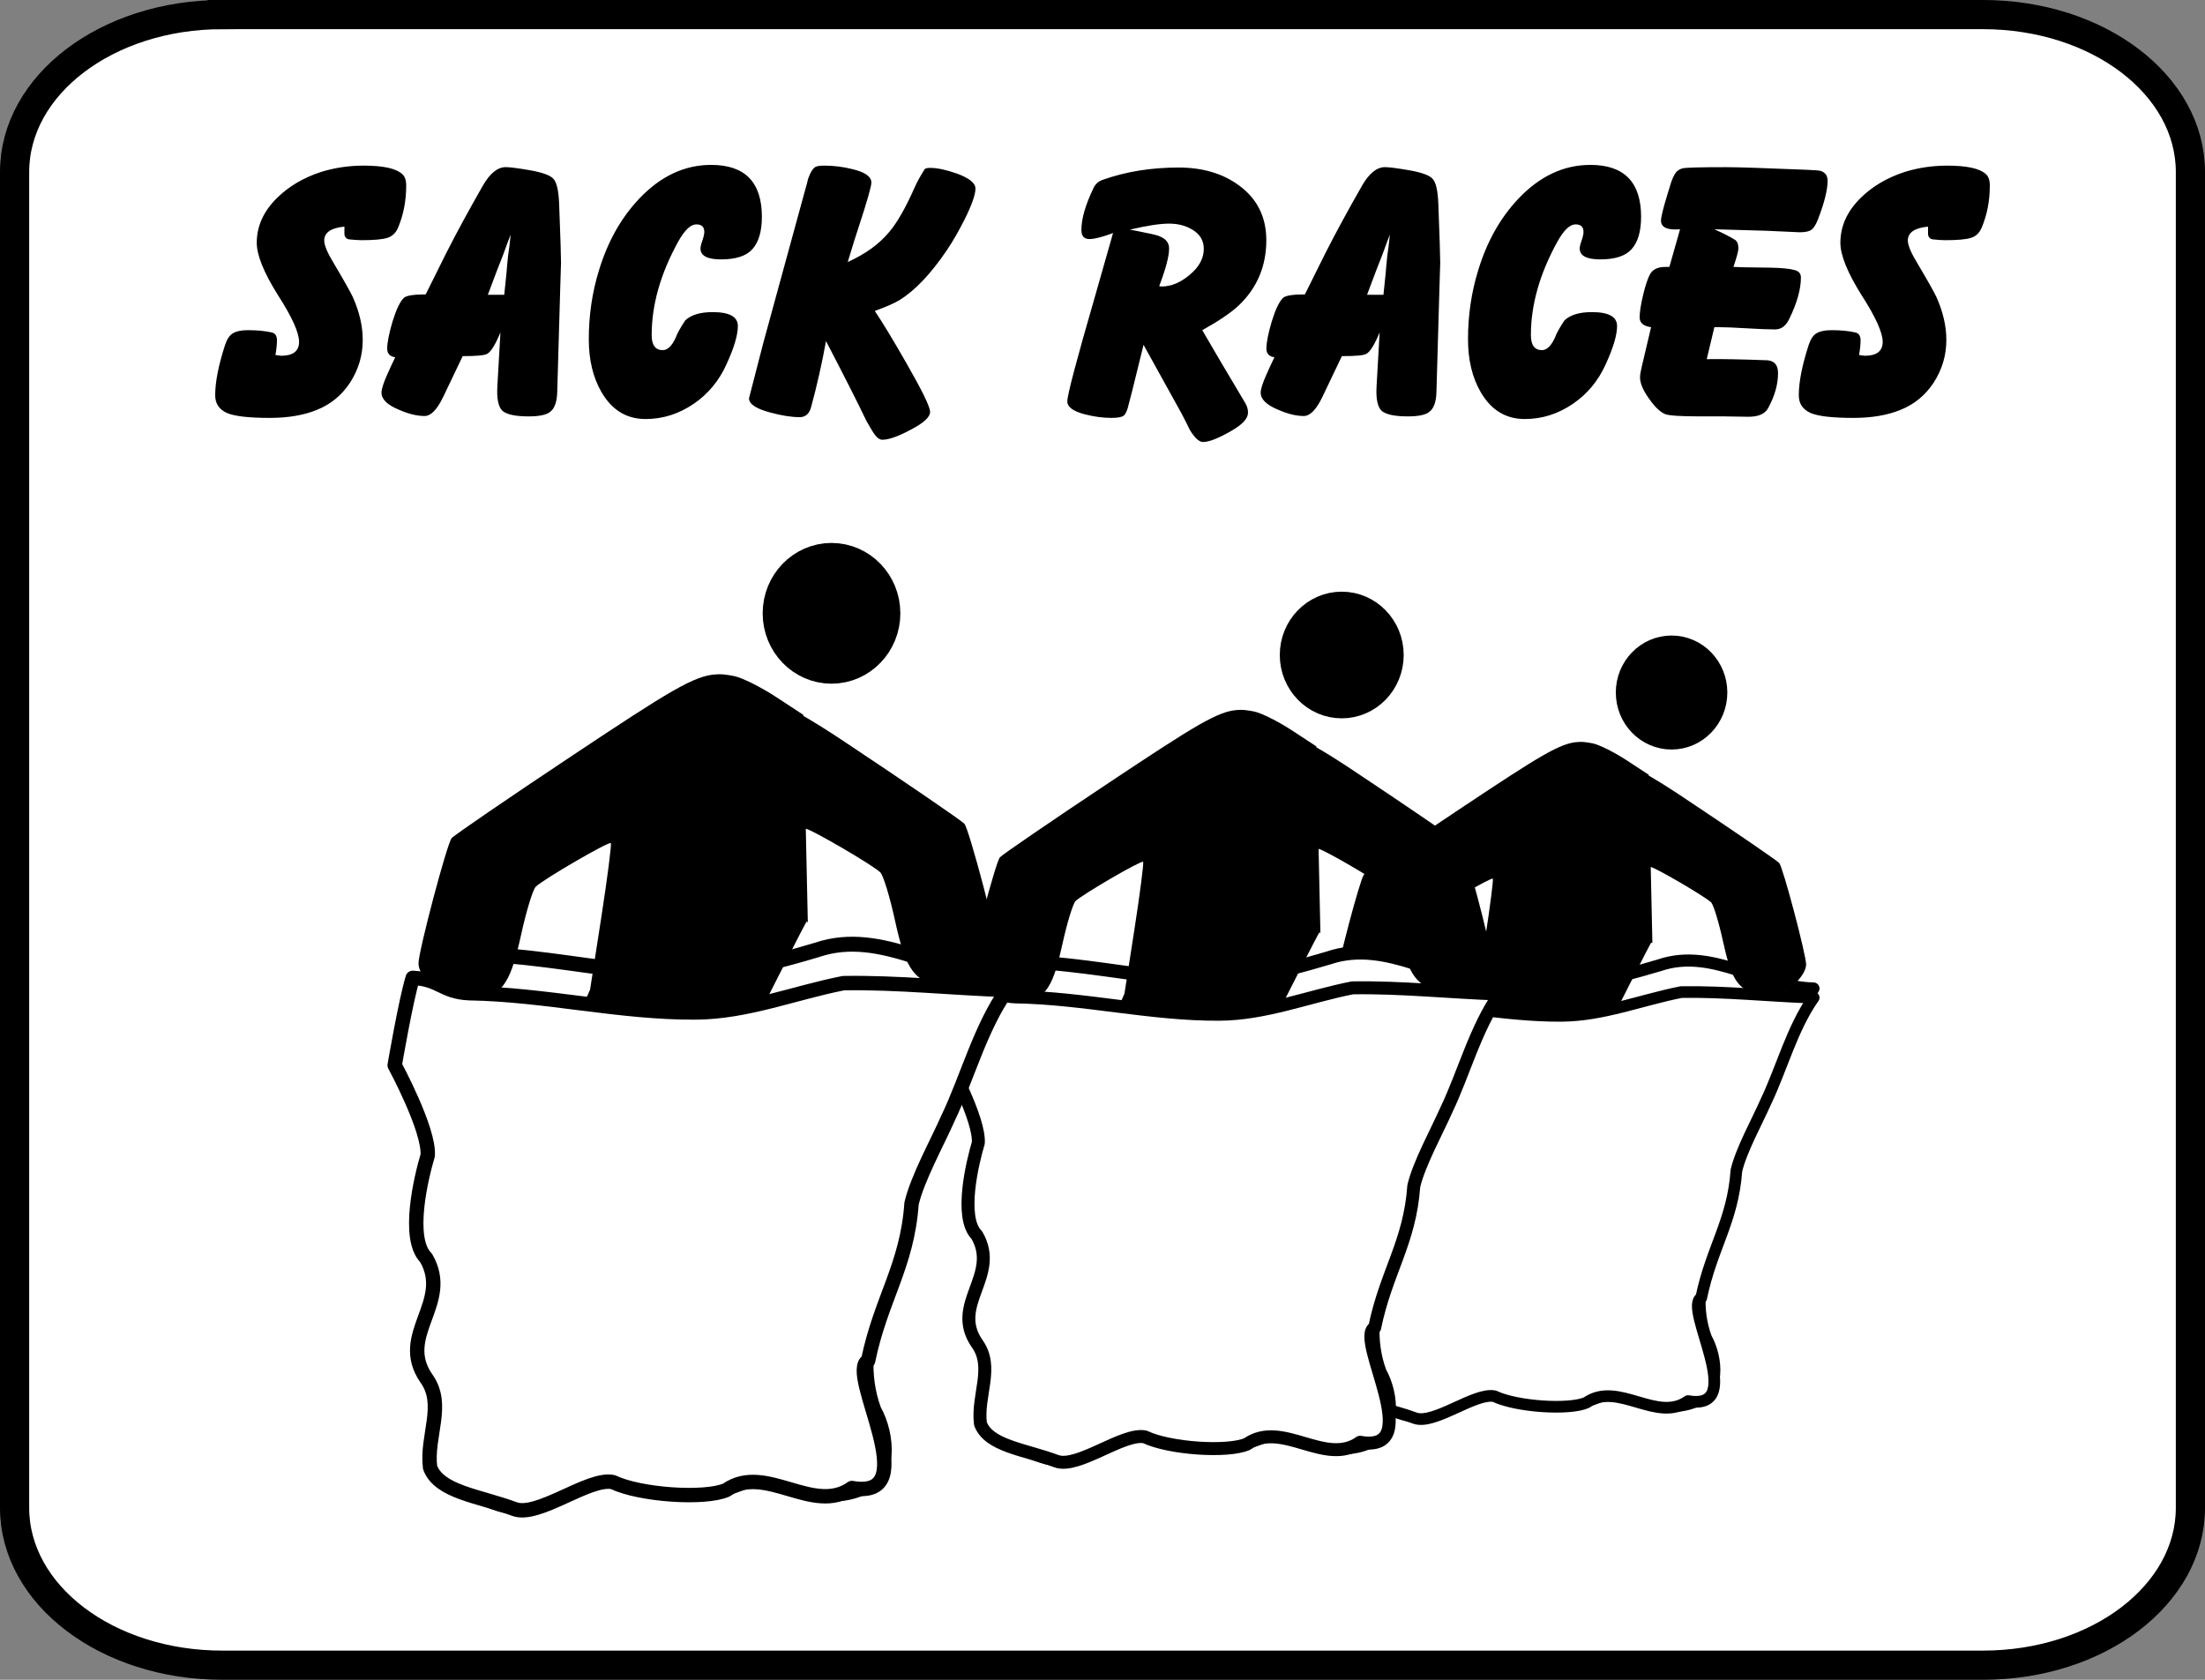 <?xml version="1.0" encoding="UTF-8" standalone="no"?>
<!-- Created with Inkscape (http://www.inkscape.org/) -->

<svg
   xmlns:dc="http://purl.org/dc/elements/1.1/"
   xmlns:cc="http://creativecommons.org/ns#"
   xmlns:rdf="http://www.w3.org/1999/02/22-rdf-syntax-ns#"
   xmlns:svg="http://www.w3.org/2000/svg"
   xmlns="http://www.w3.org/2000/svg"
   xmlns:sodipodi="http://sodipodi.sourceforge.net/DTD/sodipodi-0.dtd"
   xmlns:inkscape="http://www.inkscape.org/namespaces/inkscape"
   width="208.359mm"
   height="158.75mm"
   viewBox="0 0 208.359 158.75"
   version="1.1"
   id="svg8"
   inkscape:version="0.92.0 r15299"
   sodipodi:docname="sack races sign oca.svg">
  <rect x="0" y="0" width="208.359" height="158.75" fill="#808080" stroke="none"/>
  <defs
     id="defs2" />
  <sodipodi:namedview
     id="base"
     pagecolor="#ffffff"
     bordercolor="#666666"
     borderopacity="1.0"
     inkscape:pageopacity="0.0"
     inkscape:pageshadow="2"
     inkscape:zoom="0.35"
     inkscape:cx="-179.64657"
     inkscape:cy="264.57142"
     inkscape:document-units="mm"
     inkscape:current-layer="layer1"
     showgrid="false"
     inkscape:window-width="1600"
     inkscape:window-height="825"
     inkscape:window-x="-9"
     inkscape:window-y="-9"
     inkscape:window-maximized="1" />
  <g
     inkscape:label="Layer 1"
     inkscape:groupmode="layer"
     id="layer1"
     transform="translate(-44.289,-60.085)">
    <g
       id="g7128">
      <path
         inkscape:export-ydpi="150"
         inkscape:export-xdpi="150"
         inkscape:export-filename="C:\images\SVG\sack races sign.png"
         inkscape:connector-curvature="0"
         style="fill:#ffffff;stroke:#000000;stroke-width:2.758;stroke-miterlimit:4;stroke-opacity:1"
         d="M 65.278,61.463 H 231.66 c 10.864,0 19.61,6.636 19.61,14.878 V 202.577 c 0,8.243 -8.746,14.878 -19.61,14.878 H 65.278 c -10.864,0 -19.61,-6.636 -19.61,-14.878 V 76.342 c 0,-8.243 8.746,-14.878 19.61,-14.878 z"
         id="rect4614-9" />
      <path
         d="m 232.314,77.625 q 0,2.135 -0.757,3.95 -0.324,0.783 -1.045,0.996 -0.684,0.213 -2.414,0.213 -0.396,0 -1.117,-0.071 -0.432,-0.036 -0.504,-0.463 0,0 0,-0.747 -1.909,0.178 -1.909,1.317 0,0.676 0.937,2.206 1.333,2.242 1.765,3.131 0.937,2.099 0.937,4.056 0,2.171 -1.189,4.021 -1.189,1.815 -3.17,2.598 -1.837,0.747 -4.431,0.747 -2.954,0 -4.035,-0.463 -1.117,-0.498 -1.117,-1.672 0,-1.886 0.937,-4.768 0.288,-0.854 0.757,-1.103 0.468,-0.285 1.405,-0.285 1.297,0 2.234,0.213 0.504,0.107 0.504,0.747 0,0.569 -0.144,1.388 0.504,0.071 0.54,0.071 1.693,0 1.693,-1.317 0,-1.317 -2.017,-4.448 -1.981,-3.167 -1.981,-4.91 0,-2.348 1.909,-4.234 1.657,-1.637 4.143,-2.455 1.945,-0.605 4.035,-0.605 2.774,0 3.639,0.783 0.396,0.32 0.396,1.103 z m -15.327,-0.463 q 0,1.281 -0.901,3.629 -0.288,0.747 -0.612,0.996 -0.324,0.249 -1.117,0.249 0,0 -3.134,-0.142 -1.657,-0.036 -4.935,-0.142 1.261,0.569 1.945,0.996 0.324,0.213 0.324,0.818 0,0.356 -0.468,1.744 0.36,0.036 3.53,0.071 1.549,0.036 2.198,0.213 0.648,0.142 0.648,0.712 0,1.672 -1.117,3.95 -0.468,0.961 -1.333,0.961 -0.901,0 -2.702,-0.107 -1.765,-0.107 -2.666,-0.107 h -0.36 l -0.721,3.024 q 1.945,-0.036 5.764,0.107 0.973,0.107 0.973,1.21 0,1.601 -0.937,3.309 -0.432,0.818 -1.873,0.818 -0.757,0 -2.27,-0.036 -1.513,0 -2.27,0 -2.774,0 -3.314,-0.213 -0.793,-0.32 -1.765,-1.815 -0.612,-0.961 -0.612,-1.672 0,-0.32 0.18,-1.067 l 0.865,-3.665 q -1.081,-0.142 -1.081,-0.925 0,-0.747 0.324,-2.099 0.324,-1.388 0.684,-2.028 0.396,-0.64 1.405,-0.64 h 0.396 l 1.009,-3.558 q -1.801,0.142 -1.801,-0.818 0,-0.498 0.612,-2.491 0.18,-0.605 0.36,-1.174 0.288,-0.783 0.54,-0.996 0.252,-0.213 0.54,-0.285 0.504,-0.107 4.071,-0.107 1.693,0 7.673,0.249 1.009,0.036 1.297,0.107 0.648,0.213 0.648,0.925 z m -17.626,3.416 q 0,2.064 -0.901,3.06 -0.865,0.961 -2.954,0.961 -1.945,0 -1.945,-1.032 0,-0.249 0.18,-0.747 0.18,-0.534 0.18,-0.818 0,-0.712 -0.757,-0.712 -0.793,0 -1.693,1.601 -2.522,4.555 -2.522,8.86 0,1.423 1.045,1.423 0.684,0 1.225,-1.174 0.216,-0.605 0.901,-1.637 0.829,-0.783 2.594,-0.783 2.378,0 2.378,1.317 0,1.281 -1.081,3.629 -1.045,2.313 -3.062,3.701 -2.125,1.459 -4.575,1.459 -2.702,0 -4.179,-2.562 -1.189,-2.064 -1.189,-4.982 0,-3.416 0.973,-6.547 1.225,-4.021 3.783,-6.725 3.026,-3.202 6.809,-3.202 4.791,0 4.791,4.91 z M 180.384,84.955 q 0,-0.391 -0.36,12.169 -0.036,1.459 -0.721,1.921 -0.54,0.391 -1.981,0.391 -1.873,0 -2.486,-0.534 -0.576,-0.569 -0.468,-2.348 l 0.288,-5.053 q -0.72,1.744 -1.261,2.028 -0.36,0.213 -2.306,0.213 l -1.837,3.843 q -0.865,1.815 -1.765,1.815 -1.081,0 -2.45,-0.605 -1.621,-0.676 -1.621,-1.601 0,-0.498 0.54,-1.708 0.36,-0.818 0.757,-1.637 -0.757,-0.107 -0.757,-0.818 0,-0.854 0.504,-2.562 0.54,-1.744 1.081,-2.242 0.36,-0.32 2.053,-0.32 0.648,-1.281 1.909,-3.843 1.441,-2.847 3.494,-6.44 1.009,-1.744 2.161,-1.744 0.576,0 2.234,0.285 1.837,0.32 2.27,0.818 0.468,0.498 0.54,2.348 0.18,4.697 0.18,5.622 z m -4.755,-2.704 q -0.18,0.427 -0.72,1.921 -0.504,1.245 -1.441,3.772 h 1.549 q 0,-0.036 0.216,-2.099 0.036,-0.534 0.144,-1.566 0.108,-0.676 0.252,-2.028 z m -11.681,0.534 q 0,3.701 -2.63,6.191 -1.117,1.032 -3.422,2.313 1.333,2.313 4.071,6.903 0.252,0.427 0.252,0.89 0,0.818 -1.549,1.708 -1.837,1.067 -2.702,1.067 -0.54,0 -1.225,-1.103 -0.396,-0.818 -0.829,-1.637 l -3.566,-6.44 -1.081,4.377 q -0.108,0.391 -0.324,1.245 -0.18,0.818 -0.468,1.067 -0.288,0.213 -1.153,0.213 -1.189,0 -2.45,-0.32 -1.729,-0.427 -1.729,-1.245 0,-0.89 2.63,-9.963 0.576,-1.993 1.693,-5.942 -1.513,0.569 -2.234,0.569 -0.757,0 -0.757,-0.854 0,-1.601 1.153,-3.985 0.252,-0.534 0.829,-0.747 3.278,-1.174 7.205,-1.174 3.422,0 5.728,1.708 2.558,1.886 2.558,5.159 z m -5.908,0.818 q 0,-1.174 -1.081,-1.815 -0.937,-0.569 -2.197,-0.569 -1.297,0 -3.711,0.569 0.288,0.036 1.441,0.285 1.153,0.213 1.477,0.391 0.793,0.356 0.793,1.103 0,1.103 -0.937,3.558 0.216,0.036 0.216,0.036 1.369,0 2.666,-1.103 1.333,-1.103 1.333,-2.455 z m -21.576,-5.693 q 0,0.854 -1.045,2.953 -0.829,1.637 -1.621,2.811 -2.27,3.38 -4.503,4.768 -0.684,0.427 -2.342,1.032 1.081,1.601 2.954,4.875 2.27,3.95 2.27,4.661 0,0.747 -1.873,1.708 -1.729,0.925 -2.63,0.925 -0.36,0 -0.684,-0.427 -0.252,-0.32 -0.829,-1.352 -1.225,-2.562 -3.819,-7.543 -0.576,3.167 -1.405,6.227 -0.252,0.961 -1.081,0.961 -1.153,0 -2.738,-0.427 -2.053,-0.534 -2.053,-1.352 0,0 1.369,-5.302 1.297,-4.697 3.855,-14.091 0.324,-1.139 0.36,-1.352 0.324,-0.925 0.72,-1.139 0.252,-0.107 0.829,-0.107 1.297,0 2.594,0.32 1.837,0.427 1.837,1.281 0,0.534 -1.189,4.163 -0.396,1.174 -1.045,3.345 2.522,-1.139 3.927,-2.847 1.117,-1.317 2.378,-4.163 0.324,-0.747 0.973,-1.779 0.144,-0.107 0.504,-0.107 1.009,0 2.522,0.534 1.765,0.64 1.765,1.423 z m -20.183,2.669 q 0,2.064 -0.901,3.06 -0.865,0.961 -2.954,0.961 -1.945,0 -1.945,-1.032 0,-0.249 0.18,-0.747 0.18,-0.534 0.18,-0.818 0,-0.712 -0.757,-0.712 -0.793,0 -1.693,1.601 -2.522,4.555 -2.522,8.86 0,1.423 1.045,1.423 0.684,0 1.225,-1.174 0.216,-0.605 0.901,-1.637 0.829,-0.783 2.594,-0.783 2.378,0 2.378,1.317 0,1.281 -1.081,3.629 -1.045,2.313 -3.062,3.701 -2.125,1.459 -4.575,1.459 -2.702,0 -4.179,-2.562 -1.189,-2.064 -1.189,-4.982 0,-3.416 0.973,-6.547 1.225,-4.021 3.783,-6.725 3.026,-3.202 6.809,-3.202 4.791,0 4.791,4.91 z M 97.304,84.955 q 0,-0.391 -0.36,12.169 -0.036,1.459 -0.72,1.921 -0.54,0.391 -1.981,0.391 -1.873,0 -2.486,-0.534 -0.576,-0.569 -0.468,-2.348 l 0.288,-5.053 q -0.72,1.744 -1.261,2.028 -0.36,0.213 -2.306,0.213 l -1.837,3.843 q -0.865,1.815 -1.765,1.815 -1.081,0 -2.45,-0.605 -1.621,-0.676 -1.621,-1.601 0,-0.498 0.54,-1.708 0.36,-0.818 0.757,-1.637 -0.757,-0.107 -0.757,-0.818 0,-0.854 0.504,-2.562 0.54,-1.744 1.081,-2.242 0.36,-0.32 2.053,-0.32 0.648,-1.281 1.909,-3.843 1.441,-2.847 3.494,-6.44 1.009,-1.744 2.161,-1.744 0.576,0 2.234,0.285 1.837,0.32 2.27,0.818 0.468,0.498 0.54,2.348 0.18,4.697 0.18,5.622 z m -4.755,-2.704 q -0.18,0.427 -0.72,1.921 -0.504,1.245 -1.441,3.772 h 1.549 q 0,-0.036 0.216,-2.099 0.036,-0.534 0.144,-1.566 0.108,-0.676 0.252,-2.028 z M 82.672,77.625 q 0,2.135 -0.757,3.95 -0.324,0.783 -1.045,0.996 -0.684,0.213 -2.414,0.213 -0.396,0 -1.117,-0.071 -0.432,-0.036 -0.504,-0.463 0,0 0,-0.747 -1.909,0.178 -1.909,1.317 0,0.676 0.937,2.206 1.333,2.242 1.765,3.131 0.937,2.099 0.937,4.056 0,2.171 -1.189,4.021 -1.189,1.815 -3.17,2.598 -1.837,0.747 -4.431,0.747 -2.954,0 -4.035,-0.463 -1.117,-0.498 -1.117,-1.672 0,-1.886 0.937,-4.768 0.288,-0.854 0.757,-1.103 0.468,-0.285 1.405,-0.285 1.297,0 2.234,0.213 0.504,0.107 0.504,0.747 0,0.569 -0.144,1.388 0.504,0.071 0.54,0.071 1.693,0 1.693,-1.317 0,-1.317 -2.017,-4.448 -1.981,-3.167 -1.981,-4.91 0,-2.348 1.909,-4.234 1.657,-1.637 4.143,-2.455 1.945,-0.605 4.035,-0.605 2.774,0 3.638,0.783 0.396,0.32 0.396,1.103 z"
         style="font-style:normal;font-variant:normal;font-weight:800;font-stretch:normal;font-size:medium;line-height:125%;font-family:BalloonEFExtraBold;-inkscape-font-specification:'BalloonEFExtraBold Ultra-Bold';text-align:center;letter-spacing:0px;word-spacing:1.243px;writing-mode:lr-tb;text-anchor:middle;fill:#000000;fill-opacity:1;stroke:none;stroke-width:0.22"
         id="path7094" />
      <g
         transform="matrix(0.207,0,0,0.207,82.336,29.944)"
         id="g4143">
        <g
           transform="matrix(0.81,0,0,0.81,444.869,117.031)"
           id="g4131">
          <ellipse
             style="fill:#000000;fill-opacity:1;stroke:#000000;stroke-width:22.282;stroke-linecap:round;stroke-linejoin:round;stroke-miterlimit:4;stroke-dasharray:none;stroke-dashoffset:0;stroke-opacity:1"
             id="path4133"
             cx="165.91"
             cy="425.616"
             rx="20.283"
             ry="20.987" />
          <path
             inkscape:connector-curvature="0"
             style="fill:#000000;stroke-width:1.067"
             d="M 166.433,811.667 H 143.4 c 7.203,3.203 15.936,3.433 23.033,0 z"
             id="path4135" />
          <path
             inkscape:connector-curvature="0"
             id="path4137"
             d="m 245.874,592.427 c -29.429,-0.633 -56.702,-23.241 -86.577,-13.158 -27.279,8.18 -56.042,14.966 -84.577,9.688 -25.366,-2.673 -50.553,-7.893 -76.156,-7.669 -8.774,10.435 -16.09,23.673 -6.503,34.839 -2.209,10.53 3.26,18.554 13.748,18.798 8.995,6.796 -1.013,11.703 -7.824,9.789 -15.795,7.584 0.835,23.364 8.718,29.202 5.312,14.71 -18.601,16.465 -11.879,30.631 0.855,17.749 -12.396,33.118 -9.579,50.799 5.276,16.354 11.041,32.392 8.081,49.954 -1.491,22.458 30.86,38.11 46.511,21.184 11.055,-11.559 29.674,-18.33 43.385,-7.185 13.543,6.24 30.153,9.462 43.964,2.198 17.364,-0.238 33.933,10.725 51.12,4.073 15.277,-4.641 13.293,-24.863 6.964,-36.146 -5.803,-15.767 -4.376,-33.401 2.66,-48.504 6.717,-19.565 13.402,-39.407 15.553,-60.038 10.778,-30.933 24.639,-60.885 42.392,-88.455 z"
             style="fill:#ffffff;stroke:#000000;stroke-width:6.816;stroke-linejoin:round;stroke-miterlimit:4;stroke-dasharray:none;stroke-opacity:1" />
          <path
             sodipodi:nodetypes="scssscssscccccccscsssccsssccccccssscssscccsss"
             inkscape:connector-curvature="0"
             id="path4139"
             d="m 114.8,453.433 c -0.522,0.004 -1.043,0.042 -1.567,0.067 -9.918,0.476 -21.512,7.708 -65.4,36.9 C 18.428,509.959 -6.474,527.008 -7.5,528.267 c -2.172,2.664 -15.133,51.66 -15.133,57.2 0,5.456 8.316,14.337 15.667,16.733 4.695,1.531 7.993,1.547 12.533,0.067 10.684,-3.483 14.062,-8.918 18.7,-30.133 2.334,-10.677 5.328,-20.458 6.667,-21.733 3.687,-3.514 33.246,-20.683 34.2,-19.867 0.001,10e-4 0.032,-10e-4 0.033,0 0.422,0.417 -1.521,15.62 -4.333,33.8 L 55.7,597.4 8.067,706.333 c -29.276,66.975 -10.974,94.716 -15.112,107.176 L 16.033,811.667 C 24.745,792.691 36.389,766.985 51,734.333 75.248,680.144 95.304,635.627 95.533,635.4 c 0.866,-0.855 48.042,54.055 48.6,56.567 0.321,1.447 -2.792,22.916 -6.9,47.733 -4.108,24.817 -7.467,48.397 -7.467,52.4 0,9.355 5.914,16.134 13.633,19.567 h 23.033 c 4.032,-1.95 7.536,-5.014 9.867,-9.467 2.748,-5.249 15.75,-86.4 17.267,-107.8 0.471,-6.642 -0.061,-14.859 -1.2,-18.267 C 191.228,672.726 177.961,654.98 162.9,636.7 l -27.4,-33.233 9.3,-18.333 c 5.098,-10.074 9.53,-18.602 9.867,-18.967 0.014,-0.015 0.396,0.699 0.433,0.733 l -0.933,-42.933 c 2.752,0.366 30.439,16.507 34,19.9 1.338,1.275 4.333,11.057 6.667,21.733 4.638,21.215 8.016,26.651 18.7,30.133 4.541,1.48 7.838,1.464 12.533,-0.067 7.35,-2.396 15.667,-11.277 15.667,-16.733 0,-5.54 -12.961,-54.536 -15.133,-57.2 -1.026,-1.259 -25.928,-18.308 -55.333,-37.867 -7.043,-4.685 -13.052,-8.443 -18.233,-11.433 v -0.467 l -12.567,-8.233 c -7.005,-4.582 -15.622,-8.843 -19.167,-9.5 -1.763,-0.327 -3.369,-0.608 -4.933,-0.733 -0.523,-0.042 -1.045,-0.071 -1.567,-0.067 z"
             style="fill:#000000;stroke-width:1.067" />
          <path
             sodipodi:nodetypes="ccscccccccsccccccc"
             inkscape:connector-curvature="0"
             id="path4141"
             d="m 245.994,597.596 c -24.865,-0.823 -49.86,-3.552 -74.647,-3.134 -22.466,4.418 -44.183,13.233 -67.356,13.388 -34.68,0.233 -68.662,-8.226 -103.412,-8.794 -12.302,-0.487 -13.546,-6.502 -25.847,-6.989 -3.255,10.699 -8.227,39.89 -8.227,39.89 0,0 15.923,29.371 15.072,41.182 -2.813,9.371 -9.808,37.81 -0.758,46.753 11.991,20.484 -13.529,35.065 0.074,54.91 8.842,12.138 -0.055,26.314 1.768,40.767 4.219,11.314 22.118,12.924 38.53,18.999 10.84,4.013 33.94,-14.658 44.941,-12.304 12.429,5.958 42.069,7.905 51.803,3.603 17.811,-12.408 39.685,11.701 57.274,-0.901 34.255,5.978 -3.136,-52.96 7.409,-58.141 5.775,-28.144 17.838,-43.244 19.822,-71.709 2.572,-11.289 11.804,-28.008 16.576,-38.817 8.891,-18.577 14.785,-41.422 26.977,-58.703 z"
             style="fill:#ffffff;stroke:#000000;stroke-width:6.575;stroke-linejoin:round;stroke-miterlimit:4;stroke-dasharray:none;stroke-opacity:1" />
        </g>
        <g
           id="g4119"
           transform="matrix(0.9,0,0,0.9,279.371,61.596)">
          <ellipse
             id="path4121"
             style="fill:#000000;fill-opacity:1;stroke:#000000;stroke-width:22.282;stroke-linecap:round;stroke-linejoin:round;stroke-miterlimit:4;stroke-dasharray:none;stroke-dashoffset:0;stroke-opacity:1"
             cx="165.91"
             cy="425.616"
             rx="20.283"
             ry="20.987" />
          <path
             id="path4123"
             d="M 166.433,811.667 H 143.4 c 7.203,3.203 15.936,3.433 23.033,0 z"
             style="fill:#000000;stroke-width:1.067"
             inkscape:connector-curvature="0" />
          <path
             style="fill:#ffffff;stroke:#000000;stroke-width:6.816;stroke-linejoin:round;stroke-miterlimit:4;stroke-dasharray:none;stroke-opacity:1"
             d="m 245.874,592.427 c -29.429,-0.633 -56.702,-23.241 -86.577,-13.158 -27.279,8.18 -56.042,14.966 -84.577,9.688 -25.366,-2.673 -50.553,-7.893 -76.156,-7.669 -8.774,10.435 -16.09,23.673 -6.503,34.839 -2.209,10.53 3.26,18.554 13.748,18.798 8.995,6.796 -1.013,11.703 -7.824,9.789 -15.795,7.584 0.835,23.364 8.718,29.202 5.312,14.71 -18.601,16.465 -11.879,30.631 0.855,17.749 -12.396,33.118 -9.579,50.799 5.276,16.354 11.041,32.392 8.081,49.954 -1.491,22.458 30.86,38.11 46.511,21.184 11.055,-11.559 29.674,-18.33 43.385,-7.185 13.543,6.24 30.153,9.462 43.964,2.198 17.364,-0.238 33.933,10.725 51.12,4.073 15.277,-4.641 13.293,-24.863 6.964,-36.146 -5.803,-15.767 -4.376,-33.401 2.66,-48.504 6.717,-19.565 13.402,-39.407 15.553,-60.038 10.778,-30.933 24.639,-60.885 42.392,-88.455 z"
             id="path4125"
             inkscape:connector-curvature="0" />
          <path
             style="fill:#000000;stroke-width:1.067"
             d="m 114.8,453.433 c -0.522,0.004 -1.043,0.042 -1.567,0.067 -9.918,0.476 -21.512,7.708 -65.4,36.9 C 18.428,509.959 -6.474,527.008 -7.5,528.267 c -2.172,2.664 -15.133,51.66 -15.133,57.2 0,5.456 8.316,14.337 15.667,16.733 4.695,1.531 7.993,1.547 12.533,0.067 10.684,-3.483 14.062,-8.918 18.7,-30.133 2.334,-10.677 5.328,-20.458 6.667,-21.733 3.687,-3.514 33.246,-20.683 34.2,-19.867 0.001,10e-4 0.032,-10e-4 0.033,0 0.422,0.417 -1.521,15.62 -4.333,33.8 L 55.7,597.4 8.067,706.333 c -29.276,66.975 -10.974,94.716 -15.112,107.176 L 16.033,811.667 C 24.745,792.691 36.389,766.985 51,734.333 75.248,680.144 95.304,635.627 95.533,635.4 c 0.866,-0.855 48.042,54.055 48.6,56.567 0.321,1.447 -2.792,22.916 -6.9,47.733 -4.108,24.817 -7.467,48.397 -7.467,52.4 0,9.355 5.914,16.134 13.633,19.567 h 23.033 c 4.032,-1.95 7.536,-5.014 9.867,-9.467 2.748,-5.249 15.75,-86.4 17.267,-107.8 0.471,-6.642 -0.061,-14.859 -1.2,-18.267 C 191.228,672.726 177.961,654.98 162.9,636.7 l -27.4,-33.233 9.3,-18.333 c 5.098,-10.074 9.53,-18.602 9.867,-18.967 0.014,-0.015 0.396,0.699 0.433,0.733 l -0.933,-42.933 c 2.752,0.366 30.439,16.507 34,19.9 1.338,1.275 4.333,11.057 6.667,21.733 4.638,21.215 8.016,26.651 18.7,30.133 4.541,1.48 7.838,1.464 12.533,-0.067 7.35,-2.396 15.667,-11.277 15.667,-16.733 0,-5.54 -12.961,-54.536 -15.133,-57.2 -1.026,-1.259 -25.928,-18.308 -55.333,-37.867 -7.043,-4.685 -13.052,-8.443 -18.233,-11.433 v -0.467 l -12.567,-8.233 c -7.005,-4.582 -15.622,-8.843 -19.167,-9.5 -1.763,-0.327 -3.369,-0.608 -4.933,-0.733 -0.523,-0.042 -1.045,-0.071 -1.567,-0.067 z"
             id="path4127"
             inkscape:connector-curvature="0"
             sodipodi:nodetypes="scssscssscccccccscsssccsssccccccssscssscccsss" />
          <path
             style="fill:#ffffff;stroke:#000000;stroke-width:6.575;stroke-linejoin:round;stroke-miterlimit:4;stroke-dasharray:none;stroke-opacity:1"
             d="m 245.994,597.596 c -24.865,-0.823 -49.86,-3.552 -74.647,-3.134 -22.466,4.418 -44.183,13.233 -67.356,13.388 -34.68,0.233 -68.662,-8.226 -103.412,-8.794 -12.302,-0.487 -13.546,-6.502 -25.847,-6.989 -3.255,10.699 -8.227,39.89 -8.227,39.89 0,0 15.923,29.371 15.072,41.182 -2.813,9.371 -9.808,37.81 -0.758,46.753 11.991,20.484 -13.529,35.065 0.074,54.91 8.842,12.138 -0.055,26.314 1.768,40.767 4.219,11.314 22.118,12.924 38.53,18.999 10.84,4.013 33.94,-14.658 44.941,-12.304 12.429,5.958 42.069,7.905 51.803,3.603 17.811,-12.408 39.685,11.701 57.274,-0.901 34.255,5.978 -3.136,-52.96 7.409,-58.141 5.775,-28.144 17.838,-43.244 19.822,-71.709 2.572,-11.289 11.804,-28.008 16.576,-38.817 8.891,-18.577 14.785,-41.422 26.977,-58.703 z"
             id="path4129"
             inkscape:connector-curvature="0"
             sodipodi:nodetypes="ccscccccccsccccccc" />
        </g>
        <g
           id="g4112"
           transform="translate(29.867)">
          <ellipse
             style="fill:#000000;fill-opacity:1;stroke:#000000;stroke-width:22.282;stroke-linecap:round;stroke-linejoin:round;stroke-miterlimit:4;stroke-dasharray:none;stroke-dashoffset:0;stroke-opacity:1"
             id="path6631"
             cx="165.91"
             cy="425.616"
             rx="20.283"
             ry="20.987" />
          <path
             style="fill:#000000;stroke-width:1.067"
             d="M 166.433,811.667 H 143.4 c 7.203,3.203 15.936,3.433 23.033,0 z"
             id="path3120"
             inkscape:connector-curvature="0" />
          <path
             inkscape:connector-curvature="0"
             id="path4104"
             d="m 245.874,592.427 c -29.429,-0.633 -56.702,-23.241 -86.577,-13.158 -27.279,8.18 -56.042,14.966 -84.577,9.688 -25.366,-2.673 -50.553,-7.893 -76.156,-7.669 -8.774,10.435 -16.09,23.673 -6.503,34.839 -2.209,10.53 3.26,18.554 13.748,18.798 8.995,6.796 -1.013,11.703 -7.824,9.789 -15.795,7.584 0.835,23.364 8.718,29.202 5.312,14.71 -18.601,16.465 -11.879,30.631 0.855,17.749 -12.396,33.118 -9.579,50.799 5.276,16.354 11.041,32.392 8.081,49.954 -1.491,22.458 30.86,38.11 46.511,21.184 11.055,-11.559 29.674,-18.33 43.385,-7.185 13.543,6.24 30.153,9.462 43.964,2.198 17.364,-0.238 33.933,10.725 51.12,4.073 15.277,-4.641 13.293,-24.863 6.964,-36.146 -5.803,-15.767 -4.376,-33.401 2.66,-48.504 6.717,-19.565 13.402,-39.407 15.553,-60.038 10.778,-30.933 24.639,-60.885 42.392,-88.455 z"
             style="fill:#ffffff;stroke:#000000;stroke-width:6.816;stroke-linejoin:round;stroke-miterlimit:4;stroke-dasharray:none;stroke-opacity:1" />
          <path
             sodipodi:nodetypes="scssscssscccccccscsssccsssccccccssscssscccsss"
             inkscape:connector-curvature="0"
             id="path4093"
             d="m 114.8,453.433 c -0.522,0.004 -1.043,0.042 -1.567,0.067 -9.918,0.476 -21.512,7.708 -65.4,36.9 C 18.428,509.959 -6.474,527.008 -7.5,528.267 c -2.172,2.664 -15.133,51.66 -15.133,57.2 0,5.456 8.316,14.337 15.667,16.733 4.695,1.531 7.993,1.547 12.533,0.067 10.684,-3.483 14.062,-8.918 18.7,-30.133 2.334,-10.677 5.328,-20.458 6.667,-21.733 3.687,-3.514 33.246,-20.683 34.2,-19.867 0.001,10e-4 0.032,-10e-4 0.033,0 0.422,0.417 -1.521,15.62 -4.333,33.8 L 55.7,597.4 8.067,706.333 c -29.276,66.975 -10.974,94.716 -15.112,107.176 L 16.033,811.667 C 24.745,792.691 36.389,766.985 51,734.333 75.248,680.144 95.304,635.627 95.533,635.4 c 0.866,-0.855 48.042,54.055 48.6,56.567 0.321,1.447 -2.792,22.916 -6.9,47.733 -4.108,24.817 -7.467,48.397 -7.467,52.4 0,9.355 5.914,16.134 13.633,19.567 h 23.033 c 4.032,-1.95 7.536,-5.014 9.867,-9.467 2.748,-5.249 15.75,-86.4 17.267,-107.8 0.471,-6.642 -0.061,-14.859 -1.2,-18.267 C 191.228,672.726 177.961,654.98 162.9,636.7 l -27.4,-33.233 9.3,-18.333 c 5.098,-10.074 9.53,-18.602 9.867,-18.967 0.014,-0.015 0.396,0.699 0.433,0.733 l -0.933,-42.933 c 2.752,0.366 30.439,16.507 34,19.9 1.338,1.275 4.333,11.057 6.667,21.733 4.638,21.215 8.016,26.651 18.7,30.133 4.541,1.48 7.838,1.464 12.533,-0.067 7.35,-2.396 15.667,-11.277 15.667,-16.733 0,-5.54 -12.961,-54.536 -15.133,-57.2 -1.026,-1.259 -25.928,-18.308 -55.333,-37.867 -7.043,-4.685 -13.052,-8.443 -18.233,-11.433 v -0.467 l -12.567,-8.233 c -7.005,-4.582 -15.622,-8.843 -19.167,-9.5 -1.763,-0.327 -3.369,-0.608 -4.933,-0.733 -0.523,-0.042 -1.045,-0.071 -1.567,-0.067 z"
             style="fill:#000000;stroke-width:1.067" />
          <path
             sodipodi:nodetypes="ccscccccccsccccccc"
             inkscape:connector-curvature="0"
             id="path3122"
             d="m 245.994,597.596 c -24.865,-0.823 -49.86,-3.552 -74.647,-3.134 -22.466,4.418 -44.183,13.233 -67.356,13.388 -34.68,0.233 -68.662,-8.226 -103.412,-8.794 -12.302,-0.487 -13.546,-6.502 -25.847,-6.989 -3.255,10.699 -8.227,39.89 -8.227,39.89 0,0 15.923,29.371 15.072,41.182 -2.813,9.371 -9.808,37.81 -0.758,46.753 11.991,20.484 -13.529,35.065 0.074,54.91 8.842,12.138 -0.055,26.314 1.768,40.767 4.219,11.314 22.118,12.924 38.53,18.999 10.84,4.013 33.94,-14.658 44.941,-12.304 12.429,5.958 42.069,7.905 51.803,3.603 17.811,-12.408 39.685,11.701 57.274,-0.901 34.255,5.978 -3.136,-52.96 7.409,-58.141 5.775,-28.144 17.838,-43.244 19.822,-71.709 2.572,-11.289 11.804,-28.008 16.576,-38.817 8.891,-18.577 14.785,-41.422 26.977,-58.703 z"
             style="fill:#ffffff;stroke:#000000;stroke-width:6.575;stroke-linejoin:round;stroke-miterlimit:4;stroke-dasharray:none;stroke-opacity:1" />
        </g>
      </g>
    </g>
  </g>
</svg>
